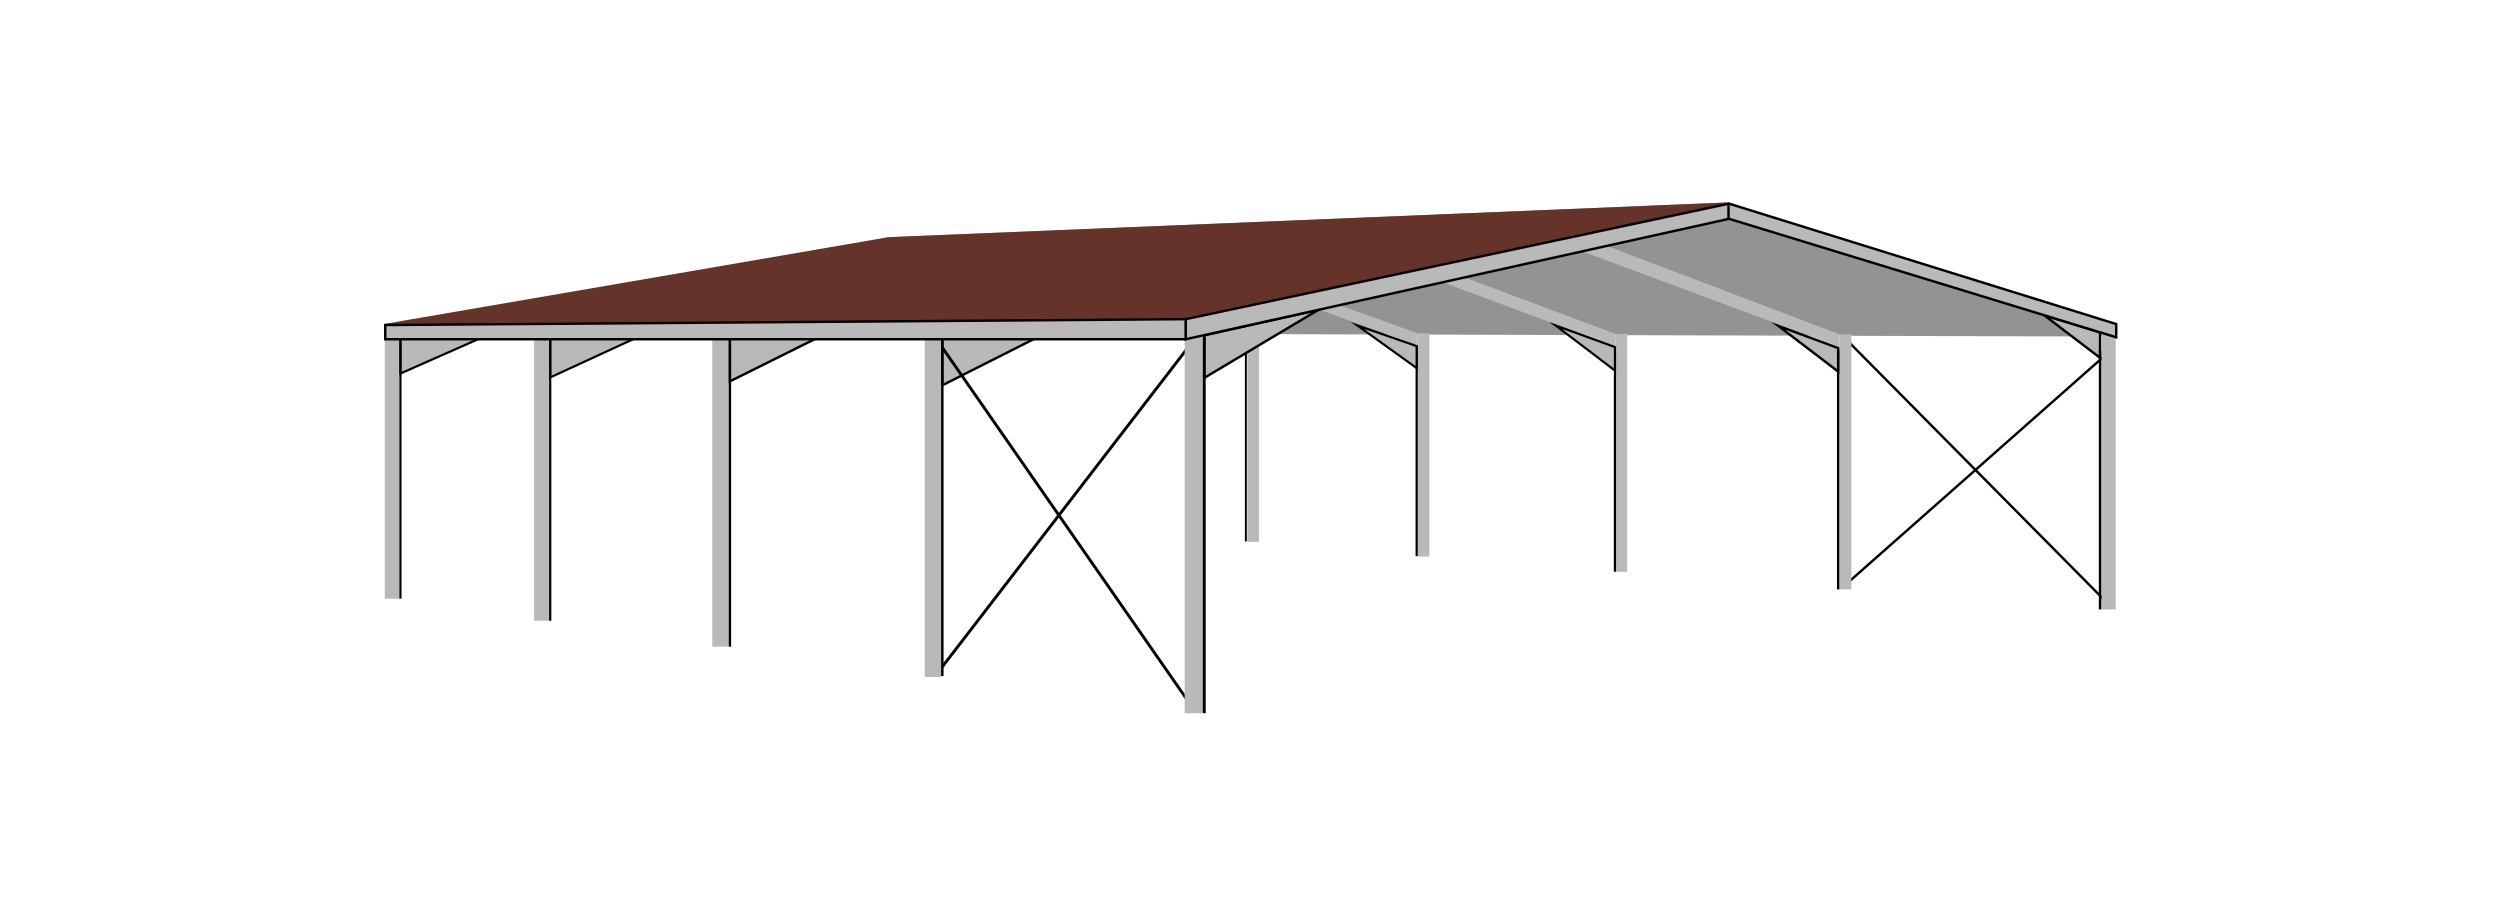 <?xml version="1.0" encoding="utf-8"?>
<!-- Generator: Adobe Illustrator 27.2.0, SVG Export Plug-In . SVG Version: 6.00 Build 0)  -->
<svg version="1.1" id="Calque_1" xmlns="http://www.w3.org/2000/svg" xmlns:xlink="http://www.w3.org/1999/xlink" x="0px" y="0px"
	 viewBox="0 0 510.7 185.7" style="enable-background:new 0 0 510.7 185.7;" xml:space="preserve">
<style type="text/css">
	.st0{fill:#939393;stroke:#939393;stroke-width:0.5;stroke-miterlimit:10;}
	.st1{fill:none;stroke:#000000;stroke-width:0.5;stroke-miterlimit:10;}
	.st2{fill:#B9B9B9;}
	.st3{fill:#B9B9B9;stroke:#000000;stroke-width:0.45;stroke-miterlimit:10;}
	.st4{fill:none;stroke:#000000;stroke-width:0.45;stroke-miterlimit:10;}
	.st5{fill:none;stroke:#000000;stroke-width:0.4;stroke-miterlimit:10;}
	.st6{fill:#B9B9B9;stroke:#000000;stroke-width:0.5;stroke-miterlimit:10;}
	.st7{fill:#B9B9B9;stroke:#000000;stroke-width:0.4;stroke-miterlimit:10;}
	.st8{fill:none;stroke:#000000;stroke-width:0.6;stroke-miterlimit:10;}
	.st9{fill:#66332B;stroke:#66332B;stroke-width:0.5;stroke-miterlimit:10;}
</style>
<polygon class="st0" points="115,67.6 430.8,68.5 353.2,41.6 181.5,48.7 "/>
<g>
	<line class="st1" x1="377.4" y1="69.6" x2="429.8" y2="122.5"/>
	<line class="st1" x1="429.8" y1="72.8" x2="377.4" y2="119.1"/>
	<rect x="375.8" y="68.3" class="st2" width="2.4" height="52.1"/>
	<polygon class="st2" points="311.8,47.1 375.8,70.9 375.8,68.3 311.8,44 	"/>
	<rect x="330" y="68.2" class="st2" width="2.4" height="48.6"/>
	<polygon class="st2" points="269.3,48.2 330,70.8 330,68.2 269.3,45.5 	"/>
	<rect x="289.6" y="68.1" class="st2" width="2.4" height="45.6"/>
	<polygon class="st2" points="232.5,49.7 289.6,70.6 289.6,68.1 232.5,47.5 	"/>
	<rect x="254.8" y="65.1" class="st2" width="2.4" height="45.6"/>
	<polygon class="st2" points="201.1,51.1 254.8,67.6 254.8,65.1 201.1,48.9 	"/>
	<line class="st1" x1="375.5" y1="71.4" x2="375.5" y2="120.4"/>
	<line class="st3" x1="329.9" y1="70.9" x2="329.9" y2="116.8"/>
	<line class="st4" x1="289.4" y1="70.7" x2="289.4" y2="113.6"/>
	<line class="st5" x1="254.5" y1="67.7" x2="254.5" y2="110.6"/>
	<polygon class="st3" points="329.9,75.7 329.9,70.9 317.8,66.5 	"/>
	<polygon class="st6" points="375.5,75.9 375.5,71.1 363.3,66.6 	"/>
	<polygon class="st3" points="289.4,75.2 289.4,70.7 277.3,66.5 	"/>
	<polygon class="st7" points="254.5,72.2 254.5,67.7 242.5,64.2 	"/>
</g>
<g>
	<rect x="188.9" y="67.2" class="st2" width="3.4" height="71.1"/>
	<rect x="145.5" y="67.2" class="st2" width="3.3" height="64.9"/>
	<rect x="109.1" y="68" class="st2" width="3.1" height="58.8"/>
	<polygon class="st6" points="213.3,68.2 192.5,68.2 192.5,78.7 	"/>
	<polygon class="st6" points="169,68 149.1,68 149.1,77.9 	"/>
	<polygon class="st3" points="133,67.6 112.4,67.6 112.4,77.1 	"/>
	<rect x="78.6" y="68" class="st2" width="2.9" height="54.3"/>
	<polygon class="st3" points="102.4,67.2 81.8,67.2 81.8,76.3 	"/>
	<line class="st8" x1="192.5" y1="71" x2="242.4" y2="142.8"/>
	<line class="st8" x1="242.6" y1="71.1" x2="192.5" y2="136.2"/>
	<rect x="242" y="65.2" class="st2" width="3.7" height="80.5"/>
	<polygon class="st6" points="269.3,63.3 246,68.5 246,77.2 	"/>
	<line class="st1" x1="192.5" y1="68" x2="192.5" y2="138.1"/>
	<line class="st1" x1="149.1" y1="68" x2="149.1" y2="132.1"/>
	<line class="st4" x1="112.4" y1="67.6" x2="112.4" y2="126.8"/>
	<line class="st4" x1="81.8" y1="67.2" x2="81.8" y2="122.3"/>
	<line class="st8" x1="246" y1="68.5" x2="246" y2="145.7"/>
</g>
<g>
	<polygon class="st6" points="429,73.1 429,67.9 417.6,64.4 	"/>
	<rect x="429.3" y="66.3" class="st2" width="2.9" height="58.2"/>
	<line class="st1" x1="429" y1="71.6" x2="429" y2="124.5"/>
</g>
<polygon class="st9" points="78.7,66.4 242.2,65.2 353.2,41.6 181.5,48.7 "/>
<polygon class="st6" points="353.2,41.6 242.2,65.2 242.2,69.3 353.2,44.7 432.3,68.9 432.3,66.2 "/>
<polygon class="st6" points="78.7,66.4 242.2,65.2 242.2,69.3 78.7,69.3 "/>
<line class="st6" x1="353.1" y1="41.6" x2="353.1" y2="44.7"/>
</svg>
